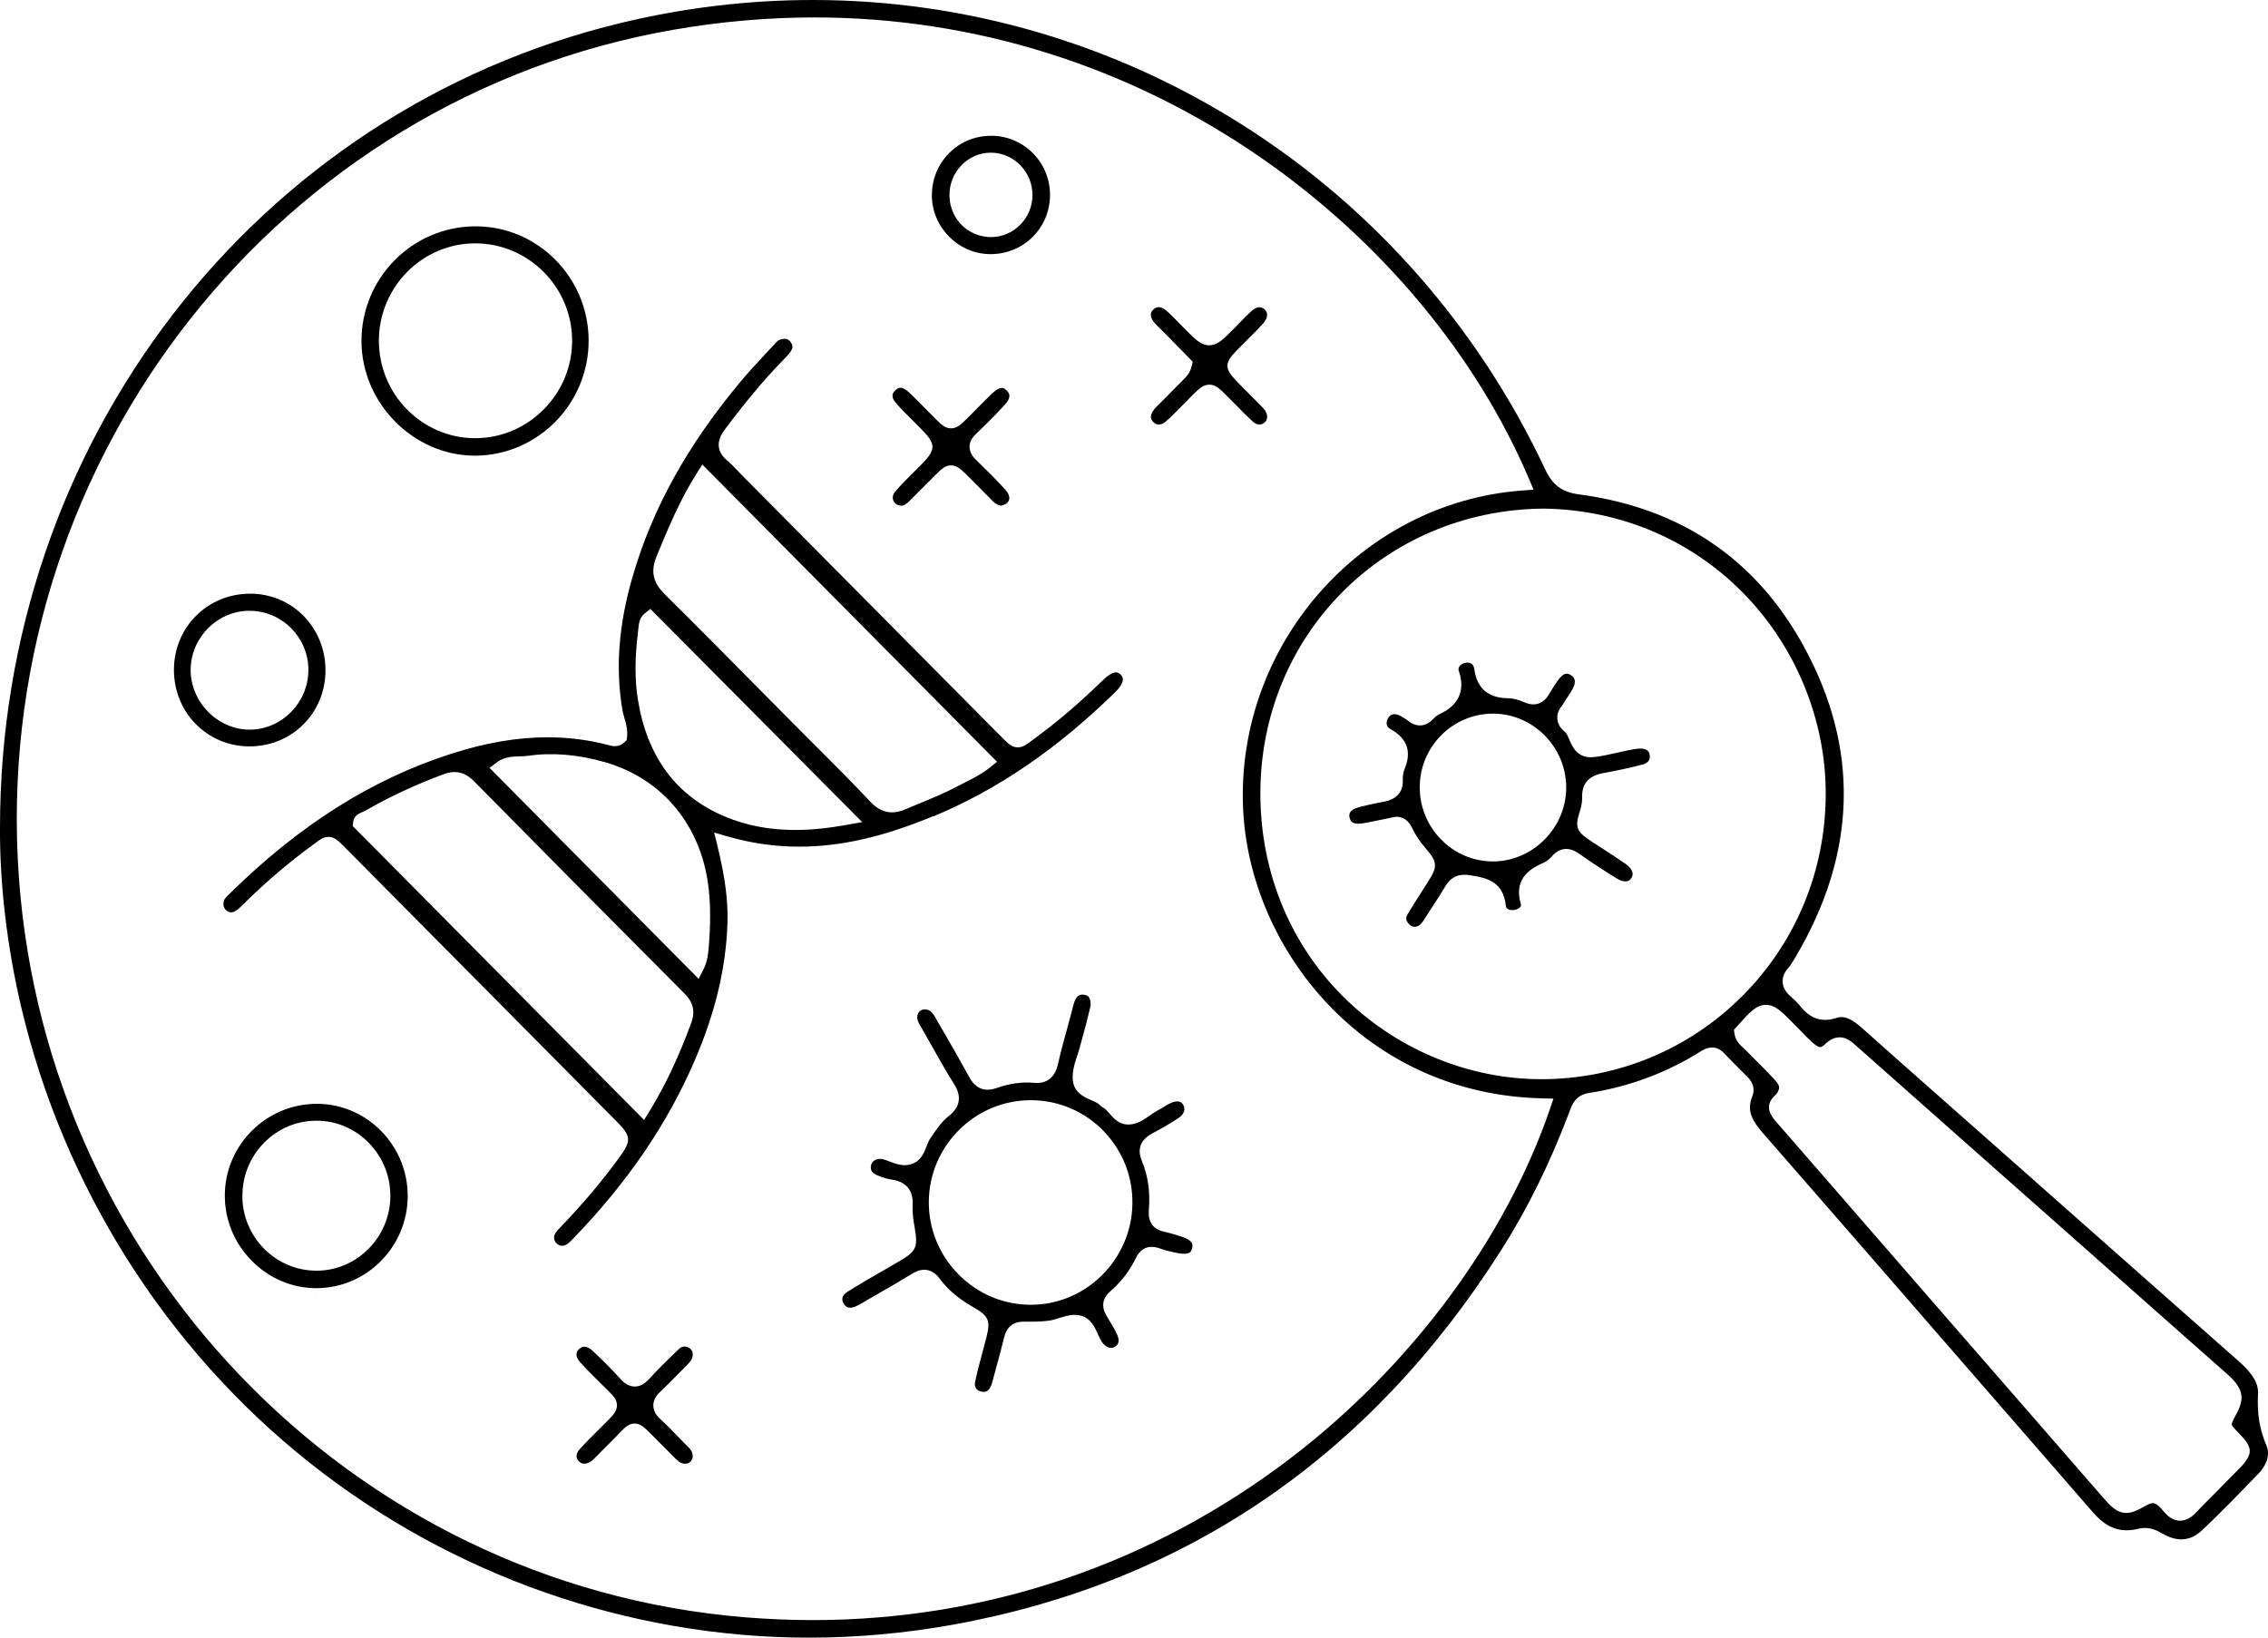 <svg width="108" height="78" viewBox="0 0 108 78" fill="none" xmlns="http://www.w3.org/2000/svg">
<g clip-path="url(#clip0_1090_503)">
<path fill-rule="evenodd" clip-rule="evenodd" d="M44.455 38.881C47.512 37.608 50.344 35.672 53.111 32.962C53.337 32.741 53.468 32.52 53.468 32.355C53.468 32.304 53.456 32.225 53.362 32.13C53.267 32.037 53.198 32.025 53.148 32.025C53.055 32.025 52.853 32.074 52.519 32.397C51.426 33.459 50.415 34.328 49.424 35.058C49.332 35.126 49.252 35.186 49.182 35.239C48.888 35.462 48.708 35.597 48.464 35.597C48.182 35.597 48.007 35.418 47.763 35.172C47.701 35.109 47.627 35.035 47.542 34.951C47.482 34.893 47.425 34.835 47.367 34.777L47.295 34.705L35.338 22.642C35.26 22.563 35.186 22.484 35.11 22.405C34.951 22.238 34.801 22.078 34.64 21.945C34.131 21.524 34.089 21.025 34.518 20.453C35.495 19.151 36.343 18.136 37.19 17.255L37.306 17.136C37.439 16.999 37.566 16.871 37.656 16.734C37.769 16.564 37.762 16.425 37.63 16.269C37.506 16.121 37.361 16.104 37.13 16.181C37.047 16.209 36.967 16.297 36.872 16.402L36.836 16.441C36.702 16.588 36.566 16.732 36.43 16.878C36.048 17.29 35.654 17.713 35.292 18.145C32.751 21.176 31.06 24.227 30.122 27.472C29.456 29.768 29.299 31.851 29.643 33.84C29.661 33.952 29.696 34.07 29.733 34.194C29.811 34.463 29.901 34.768 29.859 35.109L29.841 35.251L29.739 35.351C29.61 35.477 29.451 35.541 29.279 35.541C29.175 35.541 29.087 35.518 29.025 35.502C28.074 35.246 27.085 35.118 26.081 35.118C24.643 35.118 23.148 35.372 21.51 35.895C17.717 37.106 14.252 39.295 10.916 42.586L10.889 42.612C10.81 42.688 10.739 42.761 10.7 42.823C10.601 42.991 10.626 43.223 10.757 43.344C10.909 43.488 11.08 43.49 11.262 43.36C11.395 43.263 11.52 43.137 11.653 43.005C11.697 42.96 11.741 42.919 11.785 42.874C12.766 41.924 13.791 41.054 14.833 40.29L14.983 40.178C15.236 39.988 15.404 39.862 15.642 39.862C15.93 39.862 16.109 40.044 16.404 40.341L16.464 40.401C17.284 41.227 18.102 42.054 18.922 42.881L23.321 47.318C25.343 49.359 27.366 51.4 29.387 53.44C30.046 54.105 30.067 54.337 29.525 55.083C28.749 56.157 27.875 57.203 26.85 58.284L26.744 58.393C26.629 58.512 26.521 58.621 26.449 58.735C26.346 58.9 26.371 59.104 26.507 59.225C26.666 59.364 26.806 59.374 26.991 59.267C27.085 59.214 27.187 59.106 27.286 59.004C29.88 56.32 31.774 53.545 33.08 50.514C34.055 48.253 34.566 46.126 34.64 44.009C34.677 42.928 34.538 41.831 34.175 40.336L34.009 39.655L34.677 39.848C35.783 40.167 36.919 40.327 38.054 40.327C40.031 40.327 42.066 39.862 44.457 38.867L44.455 38.881ZM31.258 26.521C31.822 25.134 32.394 23.786 33.172 22.554L33.442 22.126L47.477 36.283L47.127 36.566C46.761 36.862 46.316 37.087 45.888 37.301C45.763 37.364 45.639 37.426 45.517 37.492C44.968 37.78 44.399 38.014 43.846 38.242C43.611 38.34 43.377 38.435 43.146 38.535C42.9 38.642 42.681 38.693 42.473 38.693C41.978 38.693 41.639 38.396 41.43 38.17C40.577 37.264 39.679 36.367 38.81 35.497C38.462 35.149 38.112 34.8 37.764 34.449C37.227 33.908 36.693 33.366 36.156 32.825C34.686 31.339 33.168 29.801 31.659 28.309C31.094 27.753 30.977 27.216 31.26 26.514L31.258 26.521ZM32.91 48.734C32.322 50.34 31.677 51.704 30.94 52.908L30.672 53.345L16.798 39.346L16.817 39.156C16.844 38.851 17.114 38.74 17.275 38.67C17.319 38.651 17.367 38.633 17.409 38.609C18.542 37.954 19.752 37.389 21.102 36.885C21.3 36.81 21.48 36.773 21.648 36.773C22.088 36.773 22.39 37.027 22.579 37.217C25.749 40.436 29.12 43.834 32.594 47.321C33.016 47.746 33.115 48.181 32.914 48.731L32.91 48.734ZM33.753 45.066C33.725 45.401 33.695 45.775 33.52 46.124L33.269 46.623L23.311 36.574L23.689 36.292C24.021 36.048 24.406 36.034 24.744 36.025C24.873 36.02 24.998 36.018 25.108 36.002C26.286 35.832 27.53 35.934 28.818 36.306C31.573 37.101 33.416 39.353 33.746 42.328C33.836 43.137 33.838 44.009 33.753 45.066ZM34.534 38.898C32.218 37.933 30.822 36.065 30.38 33.347C30.223 32.388 30.226 31.374 30.384 30.061C30.389 30.026 30.391 29.991 30.396 29.956C30.419 29.719 30.447 29.424 30.686 29.231L30.967 29.001L41.056 39.156L40.296 39.293C39.407 39.453 38.61 39.532 37.863 39.532C36.647 39.532 35.557 39.325 34.534 38.9V38.898Z" fill="black"/>
<path fill-rule="evenodd" clip-rule="evenodd" d="M55.253 59.471C55.544 59.578 55.857 59.643 56.097 59.688C56.203 59.706 56.299 59.718 56.382 59.718C56.661 59.718 56.73 59.625 56.772 59.427C56.795 59.32 56.841 59.095 56.311 58.918C56.005 58.818 55.73 58.73 55.456 58.674C55.081 58.6 54.647 58.358 54.707 57.638C54.779 56.787 54.668 55.999 54.376 55.3C54.136 54.723 54.309 54.277 54.892 53.972C55.288 53.766 55.698 53.526 56.113 53.257C56.378 53.085 56.468 52.838 56.348 52.629C56.281 52.513 56.191 52.462 56.06 52.462C55.952 52.462 55.82 52.499 55.68 52.571C55.585 52.62 55.493 52.675 55.403 52.731C55.3 52.794 55.196 52.857 55.09 52.913C54.984 52.968 54.876 53.045 54.758 53.129C54.47 53.333 54.145 53.563 53.726 53.563H53.696C53.286 53.552 53.035 53.268 52.832 53.038C52.74 52.934 52.652 52.834 52.572 52.785C52.512 52.748 52.429 52.696 52.355 52.62C52.277 52.536 52.115 52.466 51.961 52.399C51.643 52.262 51.162 52.053 51.092 51.488C51.039 51.06 51.173 50.651 51.304 50.256C51.353 50.11 51.397 49.972 51.431 49.84C51.482 49.642 51.537 49.445 51.59 49.25C51.636 49.087 51.68 48.924 51.724 48.759C51.784 48.525 51.841 48.29 51.89 48.085L51.936 47.897C51.938 47.462 51.786 47.42 51.685 47.395C51.636 47.381 51.588 47.374 51.544 47.374C51.484 47.374 51.304 47.374 51.189 47.648C51.136 47.774 51.102 47.918 51.062 48.071C51.046 48.134 51.032 48.194 51.016 48.255C50.956 48.48 50.894 48.708 50.832 48.934C50.678 49.496 50.516 50.077 50.387 50.651C50.334 50.881 50.178 51.583 49.374 51.583C49.325 51.583 49.275 51.581 49.222 51.576C48.673 51.523 48.081 51.606 47.459 51.822C47.302 51.878 47.162 51.904 47.028 51.904C46.48 51.904 46.231 51.446 46.151 51.295C45.805 50.656 45.434 50.012 45.075 49.391C44.952 49.182 44.833 48.973 44.713 48.764L44.646 48.645C44.561 48.494 44.48 48.352 44.388 48.236C44.259 48.078 43.999 48.029 43.844 48.132C43.685 48.236 43.637 48.431 43.715 48.641C43.754 48.748 43.821 48.859 43.893 48.978C43.918 49.022 43.946 49.066 43.971 49.11C44.107 49.35 44.243 49.591 44.379 49.831C44.713 50.426 45.056 51.042 45.425 51.62C45.809 52.222 45.727 52.729 45.171 53.166C44.83 53.435 44.575 53.814 44.305 54.217L44.277 54.258C44.222 54.342 44.174 54.463 44.125 54.591C44.015 54.879 43.877 55.237 43.51 55.406C43.379 55.467 43.236 55.499 43.084 55.499C42.819 55.499 42.57 55.404 42.354 55.32C42.238 55.276 42.128 55.234 42.031 55.211C42.015 55.207 42.003 55.204 41.992 55.204C41.727 55.174 41.545 55.283 41.485 55.483C41.404 55.755 41.582 55.895 41.743 55.967C42.01 56.083 42.241 56.153 42.453 56.183C43.337 56.306 43.489 56.917 43.459 57.408C43.441 57.74 43.489 58.093 43.547 58.426L43.554 58.46C43.72 59.427 43.642 59.597 42.784 60.097C42.545 60.236 42.305 60.376 42.066 60.513C41.501 60.838 40.92 61.173 40.363 61.524C40.029 61.735 40.093 61.944 40.172 62.084C40.271 62.263 40.391 62.286 40.483 62.286C40.568 62.286 40.665 62.263 40.771 62.216C40.881 62.167 40.994 62.1 41.114 62.028C41.16 62 41.206 61.972 41.252 61.947C41.446 61.833 41.642 61.721 41.837 61.61C42.349 61.317 42.877 61.012 43.381 60.699C43.545 60.596 43.764 60.48 44.01 60.48C44.434 60.48 44.683 60.815 44.764 60.926C45.132 61.424 45.644 61.858 46.326 62.249C47.097 62.693 47.18 62.89 46.959 63.753C46.904 63.971 46.846 64.185 46.786 64.401C46.662 64.866 46.531 65.347 46.434 65.819C46.369 66.135 46.572 66.24 46.699 66.274C46.749 66.288 46.798 66.295 46.844 66.295C46.906 66.295 47.067 66.295 47.192 66.014C47.229 65.93 47.256 65.823 47.284 65.712C47.295 65.668 47.307 65.624 47.319 65.579L47.448 65.105C47.574 64.638 47.706 64.155 47.823 63.676C47.941 63.202 48.256 62.951 48.74 62.951H48.763C48.855 62.951 48.95 62.953 49.042 62.953C49.417 62.953 49.715 62.937 49.98 62.9C50.113 62.881 50.263 62.832 50.422 62.783C50.664 62.707 50.915 62.628 51.175 62.628C51.267 62.628 51.357 62.637 51.443 62.658C51.938 62.779 52.134 63.213 52.288 63.562C52.355 63.711 52.417 63.85 52.491 63.946C52.671 64.178 52.896 64.264 53.088 64.152C53.337 64.008 53.281 63.746 53.189 63.55C53.055 63.269 52.892 62.995 52.705 62.693C52.357 62.126 52.606 61.733 52.876 61.501C53.383 61.063 53.788 60.541 54.078 59.943C54.323 59.441 54.705 59.269 55.263 59.474L55.253 59.471ZM49.09 62.149C47.772 62.144 46.547 61.624 45.627 60.682C44.715 59.753 44.22 58.528 44.229 57.238C44.25 54.572 46.427 52.404 49.081 52.404H49.132C50.434 52.417 51.652 52.941 52.558 53.879C53.459 54.814 53.945 56.043 53.924 57.345C53.883 59.992 51.715 62.147 49.09 62.147V62.149Z" fill="black"/>
<path fill-rule="evenodd" clip-rule="evenodd" d="M22.65 10.78H22.606C19.618 10.803 17.199 13.262 17.213 16.262C17.227 19.212 19.699 21.703 22.609 21.703H22.659C25.631 21.675 28.041 19.209 28.03 16.206C28.018 13.215 25.606 10.78 22.652 10.78H22.65ZM25.899 19.491C25.021 20.381 23.857 20.871 22.627 20.871H22.588C20.072 20.85 18.033 18.759 18.042 16.209C18.054 13.662 20.111 11.591 22.629 11.591H22.636C25.166 11.595 27.233 13.668 27.244 16.211C27.249 17.441 26.772 18.605 25.899 19.491Z" fill="black"/>
<path fill-rule="evenodd" clip-rule="evenodd" d="M15.061 61.763L15.066 61.356C17.448 61.354 19.397 59.397 19.415 56.996C19.431 54.591 17.517 52.608 15.146 52.576H15.086C12.69 52.576 10.725 54.523 10.706 56.915C10.697 58.089 11.151 59.2 11.985 60.048C12.815 60.892 13.909 61.356 15.063 61.356V61.763H15.061ZM11.543 56.978C11.538 56.013 11.907 55.107 12.579 54.426C13.245 53.752 14.128 53.38 15.068 53.38H15.072C16.006 53.38 16.888 53.752 17.552 54.426C18.227 55.111 18.595 56.018 18.588 56.982C18.577 58.916 17.015 60.506 15.107 60.524H15.07C13.133 60.524 11.547 58.932 11.54 56.975L11.543 56.978Z" fill="black"/>
<path fill-rule="evenodd" clip-rule="evenodd" d="M11.932 28.278H11.909C9.893 28.278 8.299 29.859 8.283 31.874C8.276 32.862 8.64 33.785 9.308 34.472C9.976 35.16 10.879 35.544 11.851 35.551H11.882C13.897 35.551 15.487 33.97 15.499 31.953C15.506 30.965 15.139 30.04 14.471 29.352C13.803 28.664 12.902 28.283 11.932 28.276V28.278ZM11.921 34.754H11.882C11.151 34.754 10.428 34.438 9.893 33.887C9.361 33.338 9.064 32.601 9.078 31.867C9.11 30.338 10.368 29.092 11.882 29.092H11.909C13.444 29.108 14.688 30.372 14.685 31.911C14.683 33.457 13.441 34.73 11.918 34.754H11.921Z" fill="black"/>
<path fill-rule="evenodd" clip-rule="evenodd" d="M47.252 6.468H47.185C45.653 6.468 44.418 7.677 44.376 9.222C44.356 9.966 44.632 10.677 45.153 11.226C45.678 11.779 46.376 12.09 47.123 12.104H47.173C48.722 12.104 49.964 10.896 50 9.35C50.019 8.597 49.742 7.881 49.226 7.337C48.708 6.794 48.007 6.484 47.256 6.466L47.252 6.468ZM47.199 11.293C46.097 11.293 45.229 10.426 45.213 9.322C45.203 8.774 45.409 8.255 45.791 7.865C46.164 7.481 46.66 7.272 47.185 7.272H47.229C48.3 7.298 49.171 8.207 49.166 9.297C49.162 10.391 48.279 11.286 47.199 11.293Z" fill="black"/>
<path fill-rule="evenodd" clip-rule="evenodd" d="M60.214 19.521C60.156 19.437 60.073 19.356 59.986 19.268L59.912 19.193C59.778 19.056 59.642 18.921 59.507 18.784C59.299 18.575 59.089 18.368 58.884 18.154C58.308 17.555 58.304 17.301 58.864 16.718C59.032 16.544 59.205 16.372 59.377 16.202C59.645 15.937 59.921 15.663 60.17 15.382C60.285 15.251 60.345 15.112 60.338 14.984C60.334 14.886 60.29 14.8 60.212 14.729C60.041 14.573 59.82 14.612 59.601 14.81C59.405 14.986 59.223 15.175 59.027 15.377C58.942 15.465 58.857 15.554 58.769 15.642C58.237 16.179 57.972 16.446 57.58 16.446C57.189 16.446 56.919 16.169 56.422 15.668C56.334 15.579 56.249 15.493 56.163 15.405C55.949 15.184 55.746 14.975 55.53 14.787C55.412 14.684 55.29 14.631 55.177 14.631C55.083 14.631 54.998 14.668 54.922 14.742C54.857 14.805 54.666 14.996 54.954 15.347C55.062 15.479 55.191 15.602 55.327 15.735C55.394 15.8 55.463 15.867 55.53 15.935L56.797 17.229L56.744 17.45C56.666 17.773 56.486 17.952 56.366 18.068L56.327 18.108C56.108 18.331 55.889 18.552 55.67 18.773L55.302 19.144C55.265 19.182 55.228 19.216 55.191 19.254C55.111 19.333 55.032 19.407 54.972 19.484C54.675 19.849 54.846 20.025 54.917 20.1C55.081 20.269 55.309 20.262 55.509 20.083C55.795 19.828 56.074 19.542 56.343 19.268C56.486 19.121 56.627 18.977 56.772 18.833C57.094 18.515 57.29 18.322 57.587 18.322C57.885 18.322 58.076 18.51 58.391 18.824C58.543 18.975 58.693 19.128 58.843 19.279C59.106 19.549 59.377 19.825 59.654 20.079C59.838 20.246 60.048 20.267 60.209 20.132C60.414 19.96 60.35 19.702 60.221 19.519L60.214 19.521Z" fill="black"/>
<path fill-rule="evenodd" clip-rule="evenodd" d="M29.371 68.385C29.428 68.327 29.479 68.275 29.525 68.229C29.767 67.983 29.942 67.804 30.219 67.804C30.495 67.804 30.691 67.99 31.027 68.329L31.361 68.666C31.58 68.887 31.797 69.105 32.016 69.324L32.087 69.396C32.175 69.484 32.258 69.568 32.338 69.624C32.428 69.686 32.525 69.719 32.624 69.719C32.723 69.719 32.801 69.689 32.866 69.63C33.016 69.498 33.027 69.263 32.898 69.073C32.836 68.98 32.741 68.889 32.645 68.794C32.608 68.759 32.573 68.724 32.539 68.689C32.44 68.589 32.343 68.487 32.246 68.387C31.983 68.115 31.737 67.857 31.467 67.615C31.38 67.536 31.113 67.297 31.11 66.946C31.11 66.628 31.32 66.395 31.481 66.249C31.741 66.009 31.997 65.747 32.244 65.493C32.41 65.324 32.576 65.152 32.744 64.987C32.921 64.812 32.988 64.68 32.988 64.501C32.981 64.306 32.877 64.231 32.801 64.194C32.615 64.101 32.465 64.12 32.315 64.266L32.142 64.434C31.739 64.824 31.322 65.228 30.947 65.644C30.795 65.814 30.553 66.042 30.228 66.042C29.866 66.042 29.61 65.754 29.527 65.661C29.094 65.173 28.627 64.724 28.228 64.348C27.984 64.12 27.763 64.073 27.576 64.257C27.495 64.338 27.304 64.526 27.652 64.912C27.912 65.203 28.2 65.486 28.477 65.761C28.599 65.882 28.719 66 28.838 66.121L28.954 66.235C29.198 66.479 29.375 66.656 29.378 66.932C29.378 67.218 29.203 67.397 28.885 67.722L28.852 67.755C28.716 67.894 28.578 68.031 28.44 68.166C28.159 68.443 27.871 68.729 27.608 69.024C27.316 69.352 27.514 69.549 27.578 69.614C27.733 69.77 27.977 69.744 28.196 69.568C28.256 69.519 28.318 69.454 28.382 69.386L28.834 68.931C29.014 68.75 29.193 68.568 29.375 68.387L29.371 68.385Z" fill="black"/>
<path fill-rule="evenodd" clip-rule="evenodd" d="M42.86 24.083C42.879 24.086 42.897 24.088 42.916 24.088C42.992 24.088 43.102 24.065 43.282 23.888C43.499 23.674 43.715 23.458 43.929 23.24C44.137 23.03 44.344 22.819 44.556 22.612C44.828 22.345 45.008 22.166 45.289 22.166C45.57 22.166 45.761 22.352 46.047 22.633C46.452 23.033 46.86 23.444 47.261 23.858C47.378 23.979 47.498 24.048 47.662 24.088C47.671 24.086 47.678 24.083 47.687 24.081C47.763 24.058 47.848 24.032 47.899 24C47.994 23.937 48.049 23.858 48.06 23.765C48.077 23.637 48.017 23.486 47.892 23.346C47.473 22.875 47.008 22.422 46.558 21.982L46.471 21.896C46.397 21.824 46.169 21.601 46.169 21.28C46.169 21.064 46.27 20.867 46.473 20.671C47.019 20.148 47.455 19.707 47.842 19.286C48.206 18.891 48.04 18.712 47.952 18.614C47.823 18.475 47.736 18.475 47.706 18.475C47.588 18.475 47.429 18.566 47.256 18.728C47.014 18.956 46.775 19.203 46.542 19.437C46.379 19.605 46.215 19.772 46.049 19.935C45.763 20.216 45.574 20.402 45.289 20.402C45.008 20.402 44.826 20.223 44.551 19.953C44.381 19.786 44.213 19.614 44.045 19.442C43.798 19.189 43.542 18.928 43.284 18.686C43.132 18.547 42.989 18.468 42.879 18.468C42.849 18.468 42.759 18.468 42.632 18.596C42.535 18.691 42.358 18.866 42.706 19.249C42.95 19.519 43.218 19.784 43.475 20.041C43.616 20.181 43.757 20.323 43.897 20.465C44.568 21.152 44.57 21.41 43.904 22.098C43.761 22.247 43.611 22.391 43.464 22.538C43.16 22.837 42.872 23.121 42.616 23.433C42.517 23.553 42.487 23.7 42.538 23.832C42.589 23.965 42.708 24.06 42.86 24.081V24.083Z" fill="black"/>
<path fill-rule="evenodd" clip-rule="evenodd" d="M73.489 41.103C73.632 41.036 73.782 40.925 73.895 40.792C74.1 40.557 74.33 40.436 74.581 40.436C74.844 40.436 75.07 40.571 75.233 40.687C75.795 41.085 76.39 41.475 76.998 41.847C77.141 41.935 77.279 41.982 77.399 41.982C77.519 41.982 77.609 41.935 77.675 41.838C77.892 41.524 77.537 41.238 77.424 41.159C77.012 40.871 76.581 40.592 76.162 40.322L75.865 40.132C75.123 39.651 74.973 39.463 75.208 38.714L75.247 38.589C75.314 38.363 75.348 38.145 75.341 37.956C75.323 37.334 75.655 36.952 76.328 36.827C76.929 36.715 77.574 36.587 78.215 36.416C78.406 36.364 78.62 36.239 78.553 35.934C78.535 35.851 78.491 35.656 78.122 35.656C78.104 35.656 78.083 35.656 78.065 35.656C77.899 35.665 77.726 35.7 77.542 35.737L77.447 35.755C77.279 35.788 77.113 35.828 76.947 35.865C76.613 35.941 76.268 36.02 75.911 36.06C75.855 36.067 75.805 36.069 75.756 36.069C75.079 36.069 74.855 35.532 74.722 35.214C74.662 35.072 74.602 34.926 74.531 34.872C74.312 34.703 74.183 34.489 74.16 34.254C74.144 34.098 74.169 33.861 74.381 33.615C74.408 33.582 74.438 33.531 74.471 33.475C74.491 33.441 74.512 33.406 74.533 33.373C74.572 33.31 74.611 33.252 74.653 33.192C74.738 33.064 74.819 32.943 74.883 32.82C75.13 32.358 74.892 32.211 74.805 32.158C74.729 32.111 74.662 32.088 74.602 32.088C74.459 32.088 74.321 32.232 74.226 32.353C74.084 32.539 73.941 32.76 73.789 33.025C73.715 33.155 73.489 33.55 73.017 33.55C72.881 33.55 72.74 33.517 72.588 33.45C72.309 33.327 72.052 33.262 71.842 33.259C70.865 33.252 70.33 32.794 70.204 31.865C70.169 31.614 70.006 31.56 69.874 31.56C69.835 31.56 69.796 31.565 69.757 31.574C69.637 31.602 69.529 31.679 69.48 31.77C69.448 31.828 69.443 31.886 69.466 31.953C69.948 33.362 68.856 33.873 68.496 34.042C68.404 34.087 68.296 34.194 68.209 34.282C67.877 34.614 67.46 34.645 67.08 34.352C66.96 34.259 66.833 34.177 66.706 34.11C66.593 34.05 66.485 34.017 66.395 34.017C66.322 34.017 66.211 34.036 66.107 34.191C66.04 34.294 66.013 34.417 66.038 34.519C66.059 34.605 66.117 34.675 66.211 34.726C67.008 35.163 67.234 35.802 66.884 36.632C66.824 36.773 66.794 36.959 66.801 37.124C66.847 38.01 66.1 38.149 65.856 38.194C65.515 38.256 65.158 38.333 64.794 38.424C64.195 38.57 64.241 38.812 64.264 38.928C64.301 39.112 64.386 39.233 64.688 39.233C64.76 39.233 64.835 39.225 64.921 39.212C65.225 39.158 65.527 39.095 65.842 39.03C65.983 39.002 66.126 38.972 66.273 38.942C66.354 38.919 66.434 38.905 66.513 38.905C66.692 38.905 67.027 38.972 67.239 39.43C67.391 39.755 67.605 40.076 67.888 40.406C68.455 41.066 68.469 41.264 67.987 42.024C67.891 42.177 67.794 42.326 67.699 42.475C67.476 42.823 67.245 43.186 67.029 43.544C66.955 43.669 66.909 43.811 67.089 44.009C67.213 44.144 67.319 44.144 67.354 44.144C67.402 44.144 67.453 44.132 67.508 44.113C67.628 44.069 67.722 43.951 67.849 43.748C67.962 43.569 68.077 43.393 68.192 43.216C68.4 42.898 68.614 42.568 68.81 42.24C68.969 41.973 69.218 41.666 69.741 41.666C69.833 41.666 69.932 41.675 70.045 41.694C70.731 41.808 71.586 41.95 71.706 43.142C71.724 43.328 71.929 43.349 72.017 43.349C72.056 43.349 72.098 43.344 72.137 43.337C72.259 43.311 72.367 43.251 72.409 43.179C72.425 43.153 72.439 43.116 72.418 43.051C72.038 41.766 73.012 41.317 73.48 41.101L73.489 41.103ZM71.1 41.031C70.165 41.031 69.296 40.664 68.637 39.999C67.971 39.328 67.607 38.438 67.607 37.494C67.609 35.563 69.174 33.991 71.095 33.991H71.128C73.012 34.01 74.561 35.572 74.581 37.473C74.59 38.403 74.231 39.288 73.57 39.967C72.904 40.648 72.026 41.027 71.098 41.031H71.1Z" fill="black"/>
<path fill-rule="evenodd" clip-rule="evenodd" d="M84.016 54.047C86.836 57.275 89.695 60.566 92.46 63.748L99.685 72.057C100.311 72.778 100.989 73.022 101.795 72.822C101.91 72.794 102.023 72.778 102.134 72.778C102.468 72.778 102.731 72.905 102.968 73.043C103.286 73.228 103.592 73.321 103.876 73.321C104.224 73.321 104.553 73.177 104.855 72.894C105.742 72.059 106.608 71.16 107.444 70.293L107.564 70.17C107.873 69.849 108.131 69.34 107.931 68.866C107.599 68.085 107.474 67.323 107.525 66.398C107.553 65.896 107.279 65.431 106.61 64.84C103.751 62.321 100.851 59.753 98.044 57.268L93.275 53.05C91.743 51.697 90.211 50.342 88.686 48.982C88.386 48.715 88.034 48.443 87.69 48.443C87.617 48.443 87.543 48.455 87.467 48.48C87.269 48.545 87.087 48.578 86.912 48.578C86.331 48.578 85.969 48.222 85.718 47.911C85.612 47.779 85.474 47.639 85.285 47.476C85.034 47.26 84.903 47.032 84.889 46.786C84.873 46.549 84.965 46.317 85.163 46.096C85.276 45.97 85.37 45.808 85.472 45.636L85.499 45.589C88.432 40.632 88.561 35.644 85.884 30.768C83.606 26.614 80.007 24.186 75.192 23.549C74.385 23.442 73.931 23.107 73.579 22.354C70.411 15.612 65.455 9.957 59.246 6.001C53.09 2.076 45.982 0 38.699 0C35.647 0 32.575 0.367 29.571 1.092C12.149 5.297 -0.012 21.067 -0 39.442C-0.016 42.105 0.341 45.122 1.004 47.941C3.025 56.527 7.905 64.243 14.743 69.67C21.512 75.044 29.958 78.002 38.524 78.002C40.807 78.002 43.116 77.793 45.385 77.384C56.451 75.381 65.229 69.384 71.475 59.562C72.731 57.587 73.791 55.446 74.71 53.02L74.747 52.922C74.848 52.636 75.019 52.16 75.659 52.06C77.567 51.767 79.362 51.1 80.995 50.072C81.129 49.989 81.308 49.894 81.523 49.894C81.737 49.894 81.93 49.986 82.101 50.165C82.4 50.484 82.719 50.8 83.025 51.107L83.237 51.318C83.495 51.578 83.571 51.911 83.44 52.229C83.168 52.901 83.419 53.368 84.013 54.049L84.016 54.047ZM73.795 52.859C71.662 59.048 67.162 65.101 61.444 69.463C54.838 74.502 46.975 77.166 38.702 77.166C37.644 77.166 36.566 77.121 35.497 77.035C16.65 75.504 1.753 59.946 0.843 40.85C-0.069 21.643 13.342 4.693 32.041 1.422C34.287 1.03 36.554 0.83 38.778 0.83C46.406 0.83 53.783 3.154 60.108 7.554C65.784 11.5 70.296 16.916 72.805 22.8L73.028 23.323L72.464 23.365C64.782 23.948 58.831 30.761 59.197 38.549C59.508 45.154 64.913 52.111 73.422 52.315L73.975 52.329L73.793 52.857L73.795 52.859ZM73.371 51.402C70.005 51.4 66.658 50.042 64.174 47.676C61.506 45.136 60.032 41.643 60.018 37.843C59.99 30.275 65.911 24.295 73.496 24.225H73.505C77.247 24.276 80.698 25.782 83.218 28.462C85.61 31.005 86.967 34.445 86.939 37.898C86.912 41.529 85.492 44.924 82.944 47.465C80.394 50.005 76.996 51.404 73.374 51.404L73.371 51.402ZM83.106 50.003C83.076 49.972 83.043 49.942 83.011 49.912C82.857 49.77 82.645 49.577 82.596 49.243L82.569 49.052L82.695 48.91C83.317 48.213 83.629 47.862 84.087 47.862C84.546 47.862 84.84 48.183 85.472 48.82C85.555 48.906 85.638 48.989 85.721 49.075C85.916 49.28 86.103 49.473 86.303 49.652C86.518 49.845 86.631 49.875 86.679 49.875C86.748 49.875 86.831 49.807 86.889 49.752C87.126 49.522 87.359 49.408 87.603 49.408C87.937 49.408 88.172 49.617 88.379 49.803L88.416 49.835C90.561 51.739 92.706 53.638 94.853 55.537L105.972 65.375C106.069 65.459 106.173 65.547 106.269 65.647C106.82 66.216 106.875 66.646 106.495 67.346C106.426 67.474 106.26 67.776 106.272 67.853C106.281 67.927 106.514 68.164 106.613 68.264C107.297 68.961 107.302 69.259 106.64 69.94C106.304 70.286 105.965 70.628 105.627 70.969C105.263 71.337 104.896 71.704 104.537 72.076C104.309 72.313 104.065 72.433 103.813 72.433C103.562 72.433 103.307 72.303 103.083 72.048L103.042 72.001C102.968 71.918 102.896 71.832 102.816 71.753C102.673 71.613 102.576 71.597 102.516 71.597C102.433 71.597 102.332 71.632 102.215 71.697C101.839 71.911 101.551 72.062 101.247 72.062C100.786 72.062 100.473 71.704 100.141 71.323C97.713 68.538 95.289 65.751 92.865 62.962L91.695 61.617C89.386 58.962 87.08 56.308 84.774 53.654C84.746 53.621 84.716 53.589 84.686 53.556C84.548 53.403 84.389 53.229 84.294 53.003C84.108 52.562 84.426 52.264 84.546 52.153C84.571 52.129 84.61 52.094 84.619 52.078C84.757 51.823 84.787 51.725 84.483 51.4C84.223 51.118 83.947 50.842 83.677 50.575C83.486 50.384 83.294 50.193 83.108 49.998L83.106 50.003Z" fill="black"/>
</g>
<defs>
<clipPath id="clip0_1090_503">
<rect width="108" height="78" fill="black"/>
</clipPath>
</defs>
</svg>